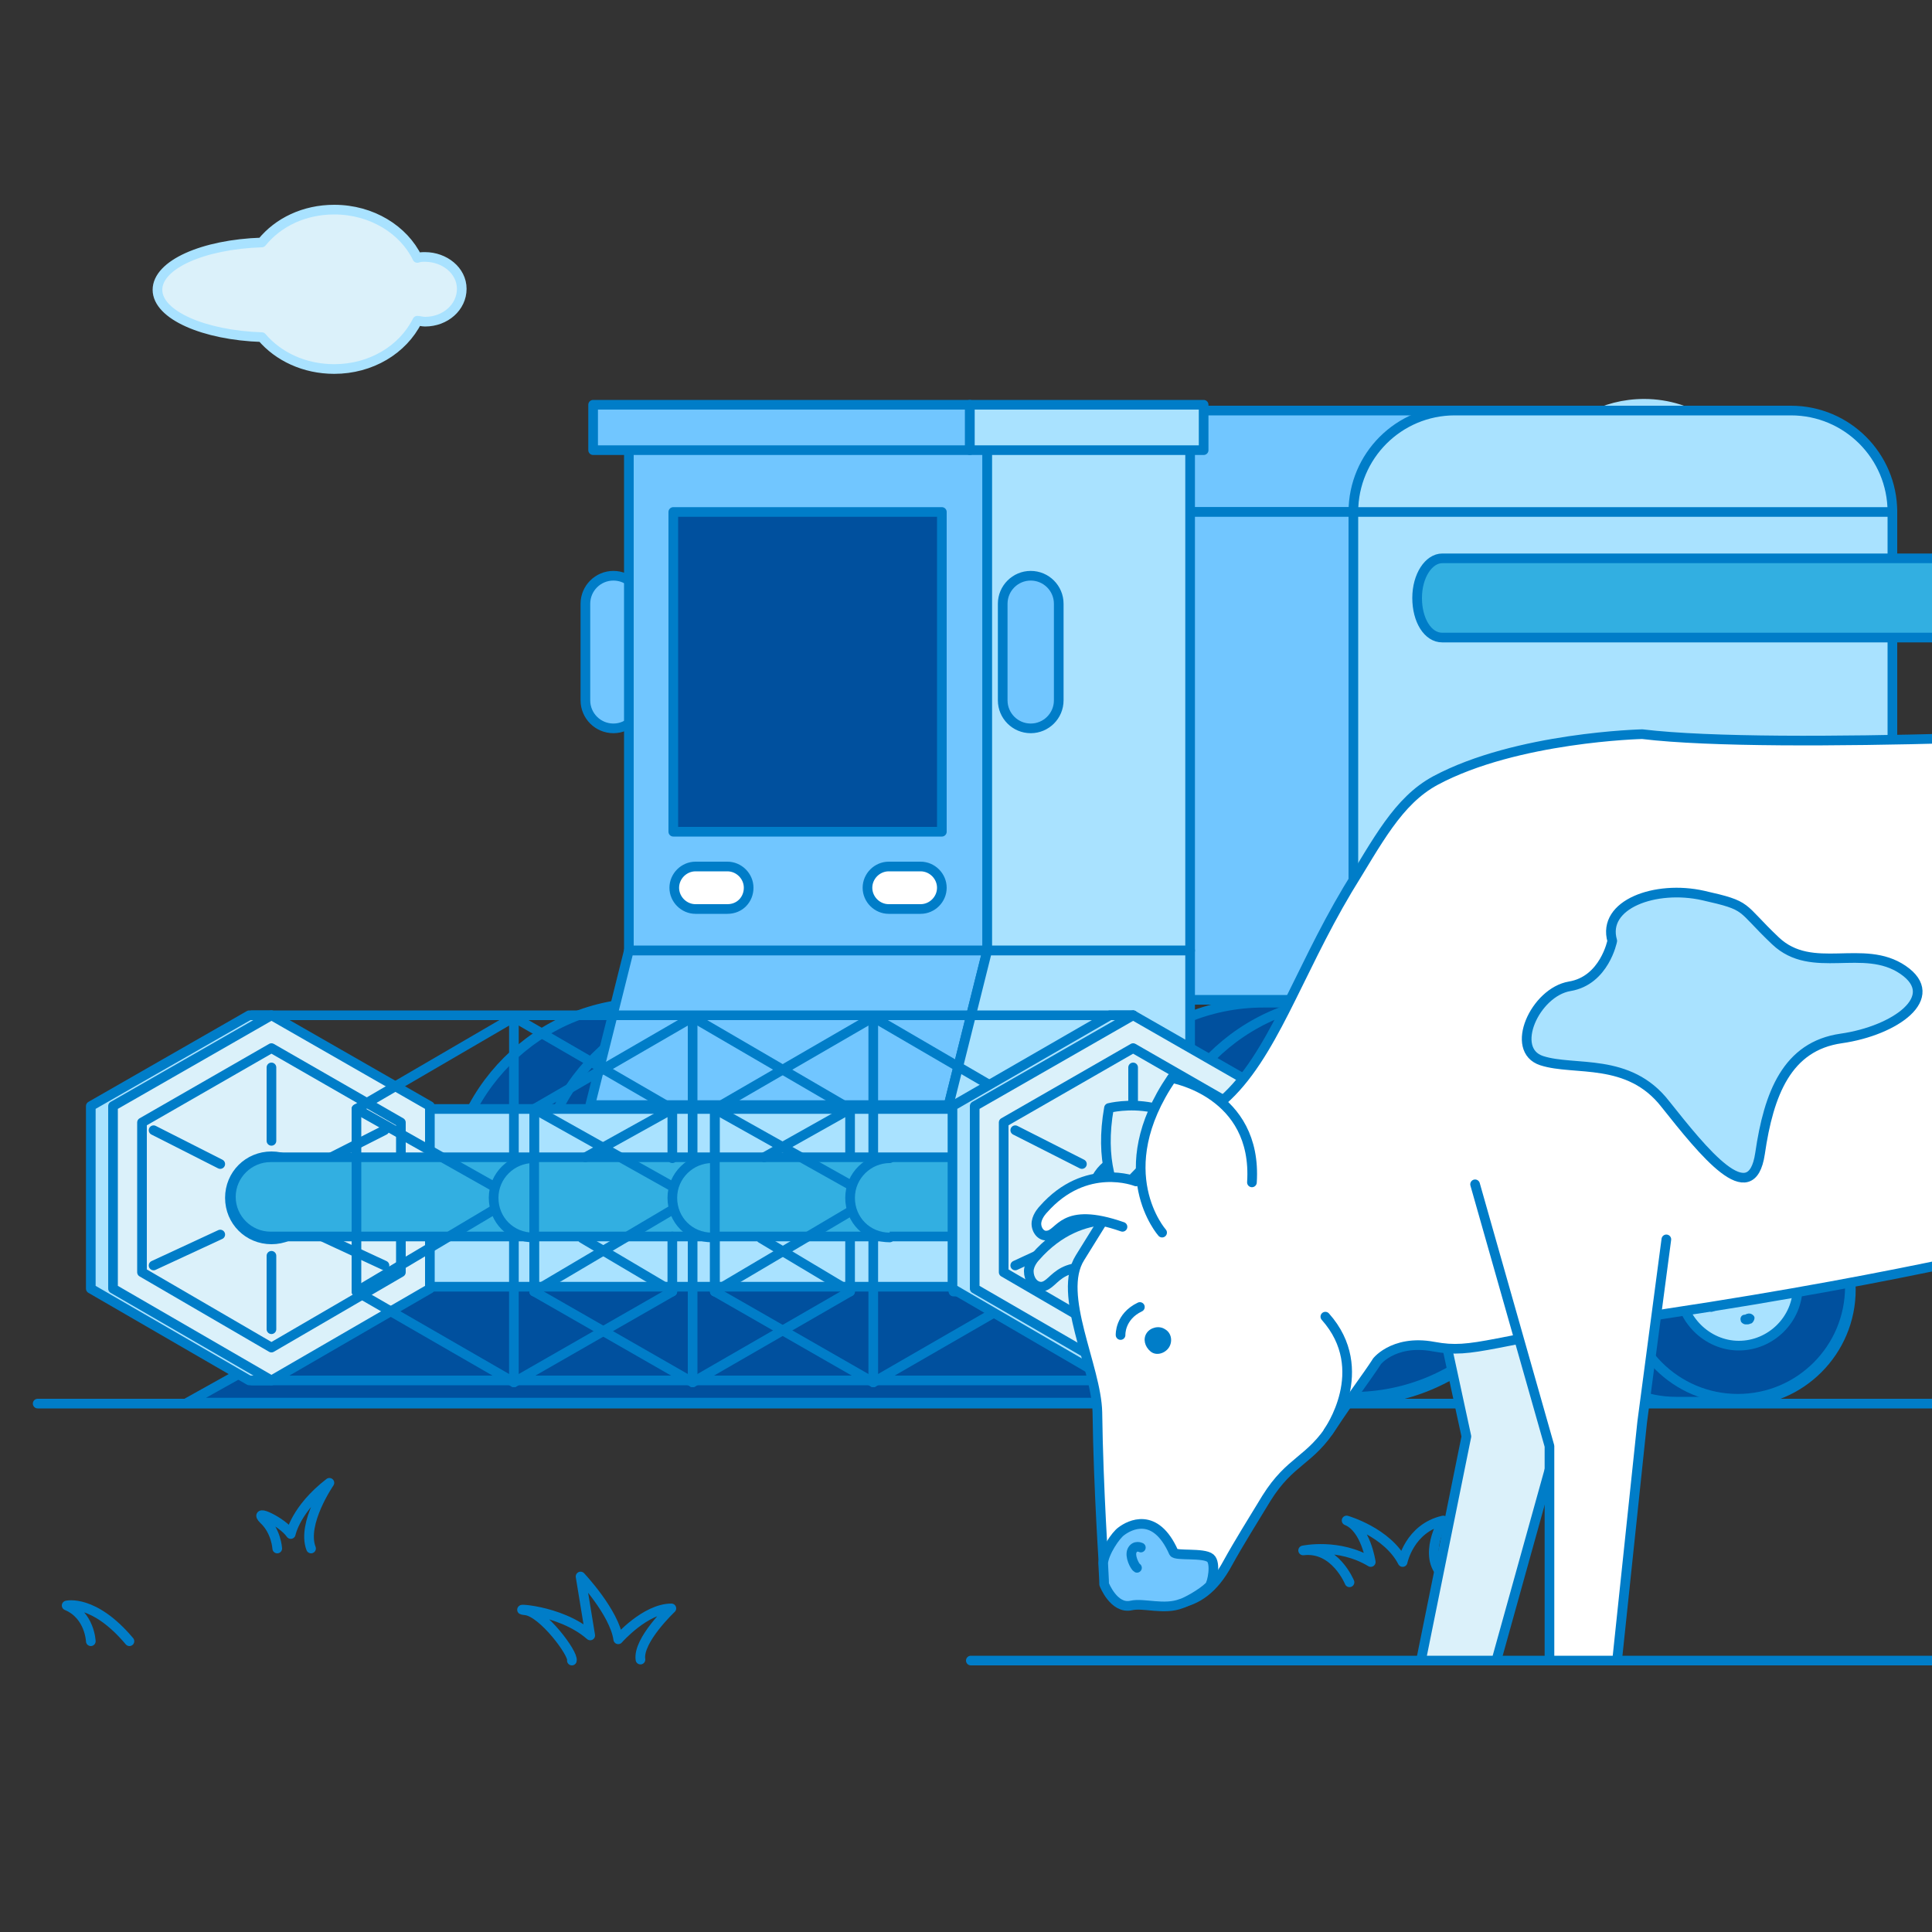 <?xml version="1.0" encoding="utf-8"?>
<!-- Generator: Adobe Illustrator 27.3.1, SVG Export Plug-In . SVG Version: 6.00 Build 0)  -->
<svg version="1.1" id="Layer_1" xmlns="http://www.w3.org/2000/svg" xmlns:xlink="http://www.w3.org/1999/xlink" x="0px" y="0px"
	 viewBox="0 0 200 200" style="enable-background:new 0 0 200 200;" xml:space="preserve">
<rect x="0" y="0" width="200" height="200" fill="#333333" stroke="none"/>
<style type="text/css">
	.st0{fill:none;stroke:#007DC8;stroke-linecap:round;stroke-linejoin:round;}
	.st1{fill:#DBF1FA;}
	.st2{fill:none;stroke:#A9E2FF;stroke-linecap:round;stroke-linejoin:round;}
	.st3{clip-path:url(#SVGID_00000048493594980904474000000017828402730034984872_);}
	.st4{fill:#71C6FF;}
	.st5{fill:#00509E;}
	.st6{fill:#A9E2FF;}
	.st7{fill:#007DC8;}
	.st8{fill:#FFFFFF;}
	.st9{fill:#32AFE1;}
</style>
<g id="_3">
	<path class="st0" d="M139.7,163.8c0,0-1.5-3.7-4.8-3.3c0,0,3.7-0.8,7,1.2c0,0-0.5-3.5-2.5-4.3c0,0,4.2,1.2,5.8,4.3
		c0,0,0.7-3.5,4.2-4.3c0,0-2.2,3.7,0,5.7c0,0,2.2-4.5,6.3-2.4c0,0-4,0.6-2.7,3.2"/>
	<path class="st1" d="M181.7,49c-0.3,0-0.7,0-1,0c-1.2-4.1-5.5-7.2-10.5-7.2c-4.2,0-7.8,2.1-9.6,5.2c-0.8-0.3-1.8-0.5-2.7-0.5
		c-3,0-5.6,1.8-6.5,4.2c-0.5-0.4-1.1-0.6-1.8-0.6c-1.5,0-2.8,1.1-2.8,2.5s1.2,2.5,2.8,2.5c0.7,0,1.3-0.2,1.8-0.6
		c0.9,2.4,3.5,4.2,6.5,4.2c1.4,0,2.8-0.4,3.9-1.1c2,2.2,5.1,3.6,8.5,3.6c4.1,0,7.7-2,9.6-5c0.6,0.1,1.3,0.1,1.9,0.1
		c4.7,0,8.6-1.6,8.6-3.6S186.4,49,181.7,49"/>
	<path class="st2" d="M181.7,49c-0.3,0-0.7,0-1,0c-1.2-4.1-5.5-7.2-10.5-7.2c-4.2,0-7.8,2.1-9.6,5.2c-0.8-0.3-1.8-0.5-2.7-0.5
		c-3,0-5.6,1.8-6.5,4.2c-0.5-0.4-1.1-0.6-1.8-0.6c-1.5,0-2.8,1.1-2.8,2.5s1.2,2.5,2.8,2.5c0.7,0,1.3-0.2,1.8-0.6
		c0.9,2.4,3.5,4.2,6.5,4.2c1.4,0,2.8-0.4,3.9-1.1c2,2.2,5.1,3.6,8.5,3.6c4.1,0,7.7-2,9.6-5c0.6,0.1,1.3,0.1,1.9,0.1
		c4.7,0,8.6-1.6,8.6-3.6S186.4,49,181.7,49L181.7,49z"/>
	<path class="st1" d="M44,26.6c-0.3,0-0.5,0-0.8,0.1c-1.4-2.9-4.7-5-8.6-5c-3.1,0-5.8,1.3-7.5,3.4c-6.1,0.2-10.8,2.3-10.8,4.9
		s4.8,4.7,10.8,4.9c1.7,2,4.4,3.3,7.5,3.3c3.8,0,7.1-2,8.6-5c0.2,0,0.5,0.1,0.8,0.1c2.1,0,3.8-1.5,3.8-3.4S46,26.6,44,26.6"/>
	<path class="st2" d="M44,26.6c-0.3,0-0.5,0-0.8,0.1c-1.4-2.9-4.7-5-8.6-5c-3.1,0-5.8,1.3-7.5,3.4c-6.1,0.2-10.8,2.3-10.8,4.9
		s4.8,4.7,10.8,4.9c1.7,2,4.4,3.3,7.5,3.3c3.8,0,7.1-2,8.6-5c0.2,0,0.5,0.1,0.8,0.1c2.1,0,3.8-1.5,3.8-3.4S46,26.6,44,26.6z"/>
	<g>
		<defs>
			<rect id="SVGID_1_" y="0" width="200" height="200"/>
		</defs>
		<clipPath id="SVGID_00000038371356937100565330000017077394710358807680_">
			<use xlink:href="#SVGID_1_"  style="overflow:visible;"/>
		</clipPath>
		<g style="clip-path:url(#SVGID_00000038371356937100565330000017077394710358807680_);">
			<g>
				<line class="st0" x1="3.9" y1="145.3" x2="205.5" y2="145.3"/>
				<path class="st4" d="M63.5,75.4L63.5,75.4c-1.6,0-2.9-1.3-2.9-2.9v-10c0-1.6,1.3-2.9,2.9-2.9s2.9,1.3,2.9,2.9v10
					C66.3,74.1,65.1,75.4,63.5,75.4"/>
				<path class="st0" d="M63.5,75.4L63.5,75.4c-1.6,0-2.9-1.3-2.9-2.9v-10c0-1.6,1.3-2.9,2.9-2.9s2.9,1.3,2.9,2.9v10
					C66.3,74.1,65.1,75.4,63.5,75.4z"/>
				<path class="st4" d="M155.4,42.5h-34.8c-5.8,0-10.5,4.7-10.5,10.5h55.8C165.9,47.2,161.1,42.5,155.4,42.5"/>
				<path class="st0" d="M155.4,42.5h-34.8c-5.8,0-10.5,4.7-10.5,10.5h55.8C165.9,47.2,161.1,42.5,155.4,42.5L155.4,42.5z"/>
				<rect x="134.9" y="114.1" class="st4" width="51.5" height="19.8"/>
				<rect x="134.9" y="114.1" class="st0" width="51.5" height="19.8"/>
				<path class="st5" d="M180,121.9c-0.1,0-0.1,0-0.2,0s-0.1,0-0.2,0s-0.1,0-0.2,0s-0.1,0-0.2,0s-0.1,0-0.2,0s-0.1,0-0.2,0
					s-0.1,0-0.2,0s-0.1,0-0.2,0s-0.1,0-0.2,0s-0.1,0-0.2,0s-0.1,0-0.2,0s-0.1,0-0.2,0s-0.1,0-0.2,0s-0.1,0-0.2,0s-0.1,0-0.2,0
					s-0.1,0-0.2,0s-0.1,0-0.2,0s-0.1,0-0.2,0s-0.1,0-0.2,0s-0.1,0-0.2,0s-0.1,0-0.2,0s-0.1,0-0.2,0s1.8,0,1.7,0s-0.1,0-0.2,0
					s-0.1,0-0.2,0s-0.1,0-0.2,0s-0.1,0-0.2,0s-0.1,0-0.2,0s-0.1,0-0.2,0s-0.1,0-0.2,0s-0.1,0-0.2,0s-0.1,0-0.2,0s-0.1,0-0.2,0
					s-0.1,0-0.2,0s-0.1,0-0.2,0s-0.1,0-0.2,0s-0.1,0-0.2,0s-0.1,0-0.2,0s-0.1,0-0.2,0s-0.1,0-0.2,0s-0.1,0-0.2,0s-0.1,0-0.2,0
					c-6.4,0-11.6,5.2-11.6,11.6s5.2,11.6,11.6,11.6c0.1,0,0.1,0,0.2,0s0.1,0,0.2,0s0.1,0,0.2,0s0.1,0,0.2,0s0.1,0,0.2,0s0.1,0,0.2,0
					s0.1,0,0.2,0s0.1,0,0.2,0s0.1,0,0.2,0s0.1,0,0.2,0s0.1,0,0.2,0s0.1,0,0.2,0s0.1,0,0.2,0s0.1,0,0.2,0s0.1,0,0.2,0s0.1,0,0.2,0
					s0.1,0,0.2,0s0.1,0,0.2,0s0.1,0,0.2,0s-1.8,0-1.7,0s0.1,0,0.2,0s0.1,0,0.2,0s0.1,0,0.2,0s0.1,0,0.2,0s0.1,0,0.2,0s0.1,0,0.2,0
					s0.1,0,0.2,0s0.1,0,0.2,0s0.1,0,0.2,0s0.1,0,0.2,0s0.1,0,0.2,0s0.1,0,0.2,0s0.1,0,0.2,0s0.1,0,0.2,0s0.1,0,0.2,0s0.1,0,0.2,0
					s0.1,0,0.2,0s0.1,0,0.2,0s0.1,0,0.2,0s0.1,0,0.2,0s0.1,0,0.2,0s0.1,0,0.2,0c6.4,0,11.6-5.2,11.6-11.6S186.3,121.9,180,121.9"/>
				<path class="st0" d="M180,121.9c-0.1,0-0.1,0-0.2,0s-0.1,0-0.2,0s-0.1,0-0.2,0s-0.1,0-0.2,0s-0.1,0-0.2,0s-0.1,0-0.2,0
					s-0.1,0-0.2,0s-0.1,0-0.2,0s-0.1,0-0.2,0s-0.1,0-0.2,0s-0.1,0-0.2,0s-0.1,0-0.2,0s-0.1,0-0.2,0s-0.1,0-0.2,0s-0.1,0-0.2,0
					s-0.1,0-0.2,0s-0.1,0-0.2,0s-0.1,0-0.2,0s-0.1,0-0.2,0s-0.1,0-0.2,0s-0.1,0-0.2,0s-0.1,0-0.2,0s1.8,0,1.7,0s-0.1,0-0.2,0
					s-0.1,0-0.2,0s-0.1,0-0.2,0s-0.1,0-0.2,0s-0.1,0-0.2,0s-0.1,0-0.2,0s-0.1,0-0.2,0s-0.1,0-0.2,0s-0.1,0-0.2,0s-0.1,0-0.2,0
					s-0.1,0-0.2,0s-0.1,0-0.2,0s-0.1,0-0.2,0s-0.1,0-0.2,0s-0.1,0-0.2,0s-0.1,0-0.2,0s-0.1,0-0.2,0s-0.1,0-0.2,0s-0.1,0-0.2,0
					c-6.4,0-11.6,5.2-11.6,11.6s5.2,11.6,11.6,11.6c0.1,0,0.1,0,0.2,0s0.1,0,0.2,0s0.1,0,0.2,0s0.1,0,0.2,0s0.1,0,0.2,0s0.1,0,0.2,0
					s0.1,0,0.2,0s0.1,0,0.2,0s0.1,0,0.2,0s0.1,0,0.2,0s0.1,0,0.2,0s0.1,0,0.2,0s0.1,0,0.2,0s0.1,0,0.2,0s0.1,0,0.2,0s0.1,0,0.2,0
					s0.1,0,0.2,0s0.1,0,0.2,0s0.1,0,0.2,0s-1.8,0-1.7,0s0.1,0,0.2,0s0.1,0,0.2,0s0.1,0,0.2,0s0.1,0,0.2,0s0.1,0,0.2,0s0.1,0,0.2,0
					s0.1,0,0.2,0s0.1,0,0.2,0s0.1,0,0.2,0s0.1,0,0.2,0s0.1,0,0.2,0s0.1,0,0.2,0s0.1,0,0.2,0s0.1,0,0.2,0s0.1,0,0.2,0s0.1,0,0.2,0
					s0.1,0,0.2,0s0.1,0,0.2,0s0.1,0,0.2,0s0.1,0,0.2,0s0.1,0,0.2,0s0.1,0,0.2,0c6.4,0,11.6-5.2,11.6-11.6S186.3,121.9,180,121.9z"/>
				<path class="st5" d="M191.5,133.2c0,6.4-5.2,11.6-11.6,11.6s-11.6-5.2-11.6-11.6s5.2-11.6,11.6-11.6S191.5,126.8,191.5,133.2"/>
				<circle class="st0" cx="179.9" cy="133.2" r="11.6"/>
				<path class="st6" d="M186.1,133.2c0,3.4-2.8,6.1-6.1,6.1s-6.1-2.8-6.1-6.1s2.8-6.2,6.1-6.2S186.1,129.8,186.1,133.2"/>
				<path class="st0" d="M186.1,133.2c0,3.4-2.8,6.1-6.1,6.1s-6.1-2.8-6.1-6.1s2.8-6.2,6.1-6.2S186.1,129.8,186.1,133.2z"/>
				<path class="st7" d="M180.7,137.1c-0.2,0-0.5-0.2-0.5-0.4c-0.1-0.3,0.1-0.6,0.4-0.6c0.1,0,0.2-0.1,0.3-0.1
					c0.3-0.1,0.6,0.1,0.7,0.3s-0.1,0.6-0.3,0.7c-0.1,0-0.2,0.1-0.4,0.1C180.8,137.1,180.7,137.1,180.7,137.1 M177.2,135.8
					c-0.2,0-0.3-0.1-0.4-0.2c-0.1-0.1-0.1-0.2-0.2-0.3c-0.1-0.2-0.1-0.6,0.2-0.7c0.2-0.1,0.6-0.1,0.7,0.2c0.1,0.1,0.1,0.2,0.1,0.2
					c0.2,0.2,0.1,0.6-0.1,0.7C177.4,135.7,177.3,135.8,177.2,135.8 M183.4,134.1C183.4,134.1,183.4,134.1,183.4,134.1
					c-0.3,0-0.6-0.3-0.5-0.6c0-0.1,0-0.2,0-0.3c0-0.3,0.2-0.5,0.5-0.5s0.5,0.2,0.5,0.5l0,0c0,0.1,0,0.3,0,0.4
					C183.9,133.9,183.6,134.1,183.4,134.1 M177.1,131.7c-0.1,0-0.2,0-0.3-0.1c-0.2-0.2-0.3-0.5-0.1-0.7c0.1-0.1,0.1-0.2,0.2-0.3
					c0.2-0.2,0.5-0.2,0.8-0.1s0.2,0.5,0.1,0.8c-0.1,0.1-0.1,0.1-0.2,0.2C177.5,131.6,177.3,131.7,177.1,131.7 M181.3,130.6
					c-0.1,0-0.1,0-0.2,0c-0.1,0-0.2-0.1-0.3-0.1c-0.3-0.1-0.4-0.4-0.3-0.7s0.4-0.4,0.7-0.3c0.1,0,0.2,0.1,0.4,0.1
					c0.3,0.1,0.4,0.4,0.3,0.7C181.7,130.4,181.5,130.6,181.3,130.6"/>
				<path class="st6" d="M180.7,133.2c0,0.4-0.4,0.8-0.8,0.8s-0.8-0.4-0.8-0.8s0.4-0.8,0.8-0.8S180.7,132.7,180.7,133.2"/>
				<path class="st0" d="M180.7,133.2c0,0.4-0.4,0.8-0.8,0.8s-0.8-0.4-0.8-0.8s0.4-0.8,0.8-0.8S180.7,132.7,180.7,133.2z"/>
				<path class="st5" d="M140,103.8c-0.1,0-0.2,0-0.3,0c-0.1,0-0.2,0-0.3,0s-0.2,0-0.3,0c-0.1,0-0.2,0-0.3,0s-0.2,0-0.3,0
					c-0.1,0-0.2,0-0.3,0s-0.2,0-0.3,0c-0.1,0-0.2,0-0.3,0s-0.2,0-0.3,0c-0.1,0-0.2,0-0.3,0s-0.2,0-0.3,0c-0.1,0-0.2,0-0.3,0
					s-0.2,0-0.3,0c-0.1,0-0.2,0-0.3,0s-0.2,0-0.3,0c-0.1,0-0.2,0-0.3,0s-0.2,0-0.3,0c-0.1,0-0.2,0-0.3,0s-0.2,0-0.3,0
					c-0.1,0-0.2,0-0.3,0s-0.2,0-0.3,0c-0.1,0-0.2,0-0.3,0s3.2,0,3.1,0c-0.1,0-0.2,0-0.3,0s-0.2,0-0.3,0c-0.1,0-0.2,0-0.3,0
					s-0.2,0-0.3,0c-0.1,0-0.2,0-0.3,0s-0.2,0-0.3,0c-0.1,0-0.2,0-0.3,0s-0.2,0-0.3,0c-0.1,0-0.2,0-0.3,0s-0.2,0-0.3,0
					c-0.1,0-0.2,0-0.3,0s-0.2,0-0.3,0c-0.1,0-0.2,0-0.3,0s-0.2,0-0.3,0c-0.1,0-0.2,0-0.3,0s-0.2,0-0.3,0c-0.1,0-0.2,0-0.3,0
					s-0.2,0-0.3,0c-0.1,0-0.2,0-0.3,0c-11.4,0-20.6,9.2-20.6,20.6s9.2,20.6,20.6,20.6c0.1,0,0.2,0,0.3,0c0.1,0,0.2,0,0.3,0
					s0.2,0,0.3,0c0.1,0,0.2,0,0.3,0s0.2,0,0.3,0c0.1,0,0.2,0,0.3,0s0.2,0,0.3,0c0.1,0,0.2,0,0.3,0s0.2,0,0.3,0c0.1,0,0.2,0,0.3,0
					s0.2,0,0.3,0c0.1,0,0.2,0,0.3,0s0.2,0,0.3,0c0.1,0,0.2,0,0.3,0s0.2,0,0.3,0c0.1,0,0.2,0,0.3,0s0.2,0,0.3,0c0.1,0,0.2,0,0.3,0
					s0.2,0,0.3,0c0.1,0-3.2,0-3.1,0s0.2,0,0.3,0c0.1,0,0.2,0,0.3,0s0.2,0,0.3,0c0.1,0,0.2,0,0.3,0s0.2,0,0.3,0c0.1,0,0.2,0,0.3,0
					s0.2,0,0.3,0c0.1,0,0.2,0,0.3,0s0.2,0,0.3,0c0.1,0,0.2,0,0.3,0s0.2,0,0.3,0c0.1,0,0.2,0,0.3,0s0.2,0,0.3,0c0.1,0,0.2,0,0.3,0
					s0.2,0,0.3,0c0.1,0,0.2,0,0.3,0s0.2,0,0.3,0c0.1,0,0.2,0,0.3,0s0.2,0,0.3,0c0.1,0,0.2,0,0.3,0s0.2,0,0.3,0c0.1,0,0.2,0,0.3,0
					c11.4,0,20.6-9.2,20.6-20.6S151.4,103.8,140,103.8"/>
				<path class="st0" d="M140,103.8c-0.1,0-0.2,0-0.3,0c-0.1,0-0.2,0-0.3,0s-0.2,0-0.3,0c-0.1,0-0.2,0-0.3,0s-0.2,0-0.3,0
					c-0.1,0-0.2,0-0.3,0s-0.2,0-0.3,0c-0.1,0-0.2,0-0.3,0s-0.2,0-0.3,0c-0.1,0-0.2,0-0.3,0s-0.2,0-0.3,0c-0.1,0-0.2,0-0.3,0
					s-0.2,0-0.3,0c-0.1,0-0.2,0-0.3,0s-0.2,0-0.3,0c-0.1,0-0.2,0-0.3,0s-0.2,0-0.3,0c-0.1,0-0.2,0-0.3,0s-0.2,0-0.3,0
					c-0.1,0-0.2,0-0.3,0s-0.2,0-0.3,0c-0.1,0-0.2,0-0.3,0s3.2,0,3.1,0c-0.1,0-0.2,0-0.3,0s-0.2,0-0.3,0c-0.1,0-0.2,0-0.3,0
					s-0.2,0-0.3,0c-0.1,0-0.2,0-0.3,0s-0.2,0-0.3,0c-0.1,0-0.2,0-0.3,0s-0.2,0-0.3,0c-0.1,0-0.2,0-0.3,0s-0.2,0-0.3,0
					c-0.1,0-0.2,0-0.3,0s-0.2,0-0.3,0c-0.1,0-0.2,0-0.3,0s-0.2,0-0.3,0c-0.1,0-0.2,0-0.3,0s-0.2,0-0.3,0c-0.1,0-0.2,0-0.3,0
					s-0.2,0-0.3,0c-0.1,0-0.2,0-0.3,0c-11.4,0-20.6,9.2-20.6,20.6s9.2,20.6,20.6,20.6c0.1,0,0.2,0,0.3,0c0.1,0,0.2,0,0.3,0
					s0.2,0,0.3,0c0.1,0,0.2,0,0.3,0s0.2,0,0.3,0c0.1,0,0.2,0,0.3,0s0.2,0,0.3,0c0.1,0,0.2,0,0.3,0s0.2,0,0.3,0c0.1,0,0.2,0,0.3,0
					s0.2,0,0.3,0c0.1,0,0.2,0,0.3,0s0.2,0,0.3,0c0.1,0,0.2,0,0.3,0s0.2,0,0.3,0c0.1,0,0.2,0,0.3,0s0.2,0,0.3,0c0.1,0,0.2,0,0.3,0
					s0.2,0,0.3,0c0.1,0-3.2,0-3.1,0s0.2,0,0.3,0c0.1,0,0.2,0,0.3,0s0.2,0,0.3,0c0.1,0,0.2,0,0.3,0s0.2,0,0.3,0c0.1,0,0.2,0,0.3,0
					s0.2,0,0.3,0c0.1,0,0.2,0,0.3,0s0.2,0,0.3,0c0.1,0,0.2,0,0.3,0s0.2,0,0.3,0c0.1,0,0.2,0,0.3,0s0.2,0,0.3,0c0.1,0,0.2,0,0.3,0
					s0.2,0,0.3,0c0.1,0,0.2,0,0.3,0s0.2,0,0.3,0c0.1,0,0.2,0,0.3,0s0.2,0,0.3,0c0.1,0,0.2,0,0.3,0s0.2,0,0.3,0c0.1,0,0.2,0,0.3,0
					c11.4,0,20.6-9.2,20.6-20.6S151.4,103.8,140,103.8z"/>
				<path class="st5" d="M160.6,124c0,11.4-9.2,20.6-20.6,20.6s-20.6-9.2-20.6-20.6s9.2-20.6,20.6-20.6S160.6,112.6,160.6,124"/>
				<path class="st0" d="M160.6,124c0,11.4-9.2,20.6-20.6,20.6s-20.6-9.2-20.6-20.6s9.2-20.6,20.6-20.6S160.6,112.6,160.6,124z"/>
				<path class="st6" d="M150.9,124c0,6.1-4.9,11-11,11s-11-4.9-11-11s4.9-11,11-11S150.9,118,150.9,124"/>
				<circle class="st0" cx="140" cy="124" r="11"/>
				<path class="st7" d="M141.4,131c-0.4,0-0.8-0.3-0.9-0.7c-0.1-0.5,0.2-1,0.7-1.1c0.2,0,0.3-0.1,0.5-0.1c0.5-0.2,1,0.1,1.2,0.6
					c0.2,0.5-0.1,1-0.6,1.2c-0.2,0.1-0.4,0.1-0.7,0.2C141.5,131,141.4,131,141.4,131 M135.1,128.6c-0.3,0-0.6-0.1-0.8-0.4
					c-0.1-0.2-0.3-0.4-0.4-0.6c-0.3-0.4-0.1-1,0.3-1.3c0.4-0.3,1-0.1,1.3,0.3c0.1,0.1,0.2,0.3,0.3,0.4c0.3,0.4,0.2,1-0.2,1.3
					C135.4,128.6,135.3,128.6,135.1,128.6 M146.1,125.6C146.1,125.6,146.1,125.6,146.1,125.6c-0.6-0.1-1-0.5-0.9-1
					c0-0.2,0-0.3,0-0.5c0-0.5,0.4-1,0.9-1s0.9,0.4,0.9,0.9v0c0,0.2,0,0.5,0,0.7C147,125.2,146.6,125.6,146.1,125.6 M135,121.4
					c-0.2,0-0.4-0.1-0.6-0.2c-0.4-0.3-0.5-0.9-0.2-1.3c0.1-0.2,0.3-0.4,0.4-0.5c0.4-0.4,0.9-0.4,1.3-0.1c0.4,0.3,0.4,0.9,0.1,1.3
					c-0.1,0.1-0.2,0.3-0.3,0.4C135.6,121.3,135.3,121.4,135,121.4 M142.5,119.4c-0.1,0-0.2,0-0.4-0.1c-0.1-0.1-0.3-0.1-0.5-0.2
					c-0.5-0.2-0.8-0.7-0.6-1.2s0.7-0.8,1.2-0.6c0.2,0.1,0.4,0.2,0.6,0.2c0.5,0.2,0.7,0.8,0.5,1.2
					C143.2,119.2,142.8,119.4,142.5,119.4"/>
				<path class="st1" d="M141.4,124c0,0.8-0.6,1.5-1.5,1.5s-1.5-0.7-1.5-1.5s0.6-1.5,1.5-1.5S141.4,123.2,141.4,124"/>
				<path class="st0" d="M141.4,124c0,0.8-0.6,1.5-1.5,1.5s-1.5-0.7-1.5-1.5s0.6-1.5,1.5-1.5S141.4,123.2,141.4,124z"/>
				<path class="st5" d="M76.3,103.8c-0.1,0-0.2,0-0.3,0c-0.1,0-0.2,0-0.3,0s-0.2,0-0.3,0c-0.1,0-0.2,0-0.3,0s-0.2,0-0.3,0
					c-0.1,0-0.2,0-0.3,0s-0.2,0-0.3,0c-0.1,0-0.2,0-0.3,0s-0.2,0-0.3,0c-0.1,0-0.2,0-0.3,0s-0.2,0-0.3,0c-0.1,0-0.2,0-0.3,0
					s-0.2,0-0.3,0c-0.1,0-0.2,0-0.3,0s-0.2,0-0.3,0c-0.1,0-0.2,0-0.3,0s-0.2,0-0.3,0c-0.1,0-0.2,0-0.3,0s-0.2,0-0.3,0
					c-0.1,0-0.2,0-0.3,0s-0.2,0-0.3,0c-0.1,0-0.2,0-0.3,0s3.2,0,3.1,0c-0.1,0-0.2,0-0.3,0s-0.2,0-0.3,0c-0.1,0-0.2,0-0.3,0
					s-0.2,0-0.3,0c-0.1,0-0.2,0-0.3,0s-0.2,0-0.3,0c-0.1,0-0.2,0-0.3,0s-0.2,0-0.3,0c-0.1,0-0.2,0-0.3,0s-0.2,0-0.3,0
					c-0.1,0-0.2,0-0.3,0s-0.2,0-0.3,0c-0.1,0-0.2,0-0.3,0s-0.2,0-0.3,0c-0.1,0-0.2,0-0.3,0s-0.2,0-0.3,0c-0.1,0-0.2,0-0.3,0
					s-0.2,0-0.3,0c-0.1,0-0.2,0-0.3,0c-11.4,0-20.6,9.2-20.6,20.6S55.7,145,67.1,145c0.1,0,0.2,0,0.3,0c0.1,0,0.2,0,0.3,0
					s0.2,0,0.3,0c0.1,0,0.2,0,0.3,0s0.2,0,0.3,0c0.1,0,0.2,0,0.3,0s0.2,0,0.3,0c0.1,0,0.2,0,0.3,0s0.2,0,0.3,0c0.1,0,0.2,0,0.3,0
					s0.2,0,0.3,0c0.1,0,0.2,0,0.3,0s0.2,0,0.3,0c0.1,0,0.2,0,0.3,0s0.2,0,0.3,0c0.1,0,0.2,0,0.3,0s0.2,0,0.3,0c0.1,0,0.2,0,0.3,0
					s0.2,0,0.3,0c0.1,0-3.2,0-3.1,0s0.2,0,0.3,0c0.1,0,0.2,0,0.3,0s0.2,0,0.3,0c0.1,0,0.2,0,0.3,0s0.2,0,0.3,0c0.1,0,0.2,0,0.3,0
					s0.2,0,0.3,0c0.1,0,0.2,0,0.3,0s0.2,0,0.3,0c0.1,0,0.2,0,0.3,0s0.2,0,0.3,0c0.1,0,0.2,0,0.3,0s0.2,0,0.3,0c0.1,0,0.2,0,0.3,0
					s0.2,0,0.3,0c0.1,0,0.2,0,0.3,0s0.2,0,0.3,0c0.1,0,0.2,0,0.3,0s0.2,0,0.3,0c0.1,0,0.2,0,0.3,0s0.2,0,0.3,0c0.1,0,0.2,0,0.3,0
					c11.4,0,20.6-9.2,20.6-20.6S87.7,103.8,76.3,103.8"/>
				<path class="st0" d="M76.3,103.8c-0.1,0-0.2,0-0.3,0c-0.1,0-0.2,0-0.3,0s-0.2,0-0.3,0c-0.1,0-0.2,0-0.3,0s-0.2,0-0.3,0
					c-0.1,0-0.2,0-0.3,0s-0.2,0-0.3,0c-0.1,0-0.2,0-0.3,0s-0.2,0-0.3,0c-0.1,0-0.2,0-0.3,0s-0.2,0-0.3,0c-0.1,0-0.2,0-0.3,0
					s-0.2,0-0.3,0c-0.1,0-0.2,0-0.3,0s-0.2,0-0.3,0c-0.1,0-0.2,0-0.3,0s-0.2,0-0.3,0c-0.1,0-0.2,0-0.3,0s-0.2,0-0.3,0
					c-0.1,0-0.2,0-0.3,0s-0.2,0-0.3,0c-0.1,0-0.2,0-0.3,0s3.2,0,3.1,0c-0.1,0-0.2,0-0.3,0s-0.2,0-0.3,0c-0.1,0-0.2,0-0.3,0
					s-0.2,0-0.3,0c-0.1,0-0.2,0-0.3,0s-0.2,0-0.3,0c-0.1,0-0.2,0-0.3,0s-0.2,0-0.3,0c-0.1,0-0.2,0-0.3,0s-0.2,0-0.3,0
					c-0.1,0-0.2,0-0.3,0s-0.2,0-0.3,0c-0.1,0-0.2,0-0.3,0s-0.2,0-0.3,0c-0.1,0-0.2,0-0.3,0s-0.2,0-0.3,0c-0.1,0-0.2,0-0.3,0
					s-0.2,0-0.3,0c-0.1,0-0.2,0-0.3,0c-11.4,0-20.6,9.2-20.6,20.6S55.7,145,67.1,145c0.1,0,0.2,0,0.3,0c0.1,0,0.2,0,0.3,0
					s0.2,0,0.3,0c0.1,0,0.2,0,0.3,0s0.2,0,0.3,0c0.1,0,0.2,0,0.3,0s0.2,0,0.3,0c0.1,0,0.2,0,0.3,0s0.2,0,0.3,0c0.1,0,0.2,0,0.3,0
					s0.2,0,0.3,0c0.1,0,0.2,0,0.3,0s0.2,0,0.3,0c0.1,0,0.2,0,0.3,0s0.2,0,0.3,0c0.1,0,0.2,0,0.3,0s0.2,0,0.3,0c0.1,0,0.2,0,0.3,0
					s0.2,0,0.3,0c0.1,0-3.2,0-3.1,0s0.2,0,0.3,0c0.1,0,0.2,0,0.3,0s0.2,0,0.3,0c0.1,0,0.2,0,0.3,0s0.2,0,0.3,0c0.1,0,0.2,0,0.3,0
					s0.2,0,0.3,0c0.1,0,0.2,0,0.3,0s0.2,0,0.3,0c0.1,0,0.2,0,0.3,0s0.2,0,0.3,0c0.1,0,0.2,0,0.3,0s0.2,0,0.3,0c0.1,0,0.2,0,0.3,0
					s0.2,0,0.3,0c0.1,0,0.2,0,0.3,0s0.2,0,0.3,0c0.1,0,0.2,0,0.3,0s0.2,0,0.3,0c0.1,0,0.2,0,0.3,0s0.2,0,0.3,0c0.1,0,0.2,0,0.3,0
					c11.4,0,20.6-9.2,20.6-20.6S87.7,103.8,76.3,103.8z"/>
				<path class="st5" d="M96.8,124c0,11.4-9.2,20.6-20.6,20.6s-20.6-9.2-20.6-20.6s9.2-20.6,20.6-20.6S96.8,112.6,96.8,124"/>
				<path class="st0" d="M96.8,124c0,11.4-9.2,20.6-20.6,20.6s-20.6-9.2-20.6-20.6s9.2-20.6,20.6-20.6S96.8,112.6,96.8,124z"/>
				<path class="st6" d="M87.2,124c0,6.1-4.9,11-11,11s-11-4.9-11-11s4.9-11,11-11S87.2,118,87.2,124"/>
				<path class="st0" d="M87.2,124c0,6.1-4.9,11-11,11s-11-4.9-11-11s4.9-11,11-11S87.2,118,87.2,124z"/>
				<path class="st7" d="M77.6,131c-0.4,0-0.8-0.3-0.9-0.7c-0.1-0.5,0.2-1,0.7-1.1c0.2,0,0.3-0.1,0.5-0.1c0.5-0.2,1,0.1,1.2,0.6
					c0.2,0.5-0.1,1-0.6,1.2c-0.2,0.1-0.4,0.1-0.7,0.2C77.8,131,77.7,131,77.6,131 M71.3,128.6c-0.3,0-0.6-0.1-0.8-0.4
					c-0.1-0.2-0.3-0.4-0.4-0.6c-0.3-0.4-0.1-1,0.3-1.3c0.4-0.3,1-0.1,1.3,0.3c0.1,0.1,0.2,0.3,0.3,0.4c0.3,0.4,0.2,1-0.2,1.3
					C71.7,128.6,71.5,128.6,71.3,128.6 M82.4,125.6C82.4,125.6,82.3,125.6,82.4,125.6c-0.6-0.1-1-0.5-0.9-1c0-0.2,0-0.3,0-0.5
					c0-0.5,0.4-1,0.9-1s0.9,0.4,0.9,0.9v0c0,0.2,0,0.5,0,0.7C83.3,125.2,82.9,125.6,82.4,125.6 M71.3,121.4c-0.2,0-0.4-0.1-0.6-0.2
					c-0.4-0.3-0.5-0.9-0.2-1.3c0.1-0.2,0.3-0.4,0.4-0.5c0.3-0.4,0.9-0.4,1.3-0.1c0.4,0.3,0.4,0.9,0.1,1.3c-0.1,0.1-0.2,0.3-0.3,0.4
					C71.9,121.3,71.6,121.4,71.3,121.4 M78.7,119.4c-0.1,0-0.2,0-0.4-0.1c-0.2-0.1-0.3-0.1-0.5-0.2c-0.5-0.2-0.8-0.7-0.6-1.2
					c0.2-0.5,0.7-0.8,1.2-0.6c0.2,0.1,0.4,0.2,0.6,0.2c0.5,0.2,0.7,0.8,0.5,1.2C79.5,119.2,79.1,119.4,78.7,119.4"/>
				<path class="st1" d="M77.7,124c0,0.8-0.7,1.5-1.5,1.5s-1.5-0.7-1.5-1.5s0.7-1.5,1.5-1.5S77.7,123.2,77.7,124"/>
				<path class="st0" d="M77.7,124c0,0.8-0.7,1.5-1.5,1.5s-1.5-0.7-1.5-1.5s0.7-1.5,1.5-1.5S77.7,123.2,77.7,124z"/>
				<rect x="103" y="53" class="st4" width="37.1" height="50.5"/>
				<rect x="103" y="53" class="st0" width="37.1" height="50.5"/>
				<polygon class="st6" points="169.2,103.3 140.1,103.3 140.1,52.9 195.9,52.9 195.9,90.8 				"/>
				<polygon class="st0" points="169.2,103.3 140.1,103.3 140.1,52.9 195.9,52.9 195.9,90.8 				"/>
				<rect x="65.1" y="46.4" class="st4" width="37.1" height="52"/>
				<rect x="65.1" y="46.4" class="st0" width="37.1" height="52"/>
				<polygon class="st4" points="98.2,114.4 61.1,114.4 65.1,98.4 102.2,98.4 				"/>
				<polygon class="st0" points="98.2,114.4 61.1,114.4 65.1,98.4 102.2,98.4 				"/>
				<rect x="69.7" y="53" class="st5" width="27.8" height="33.1"/>
				<rect x="69.7" y="53" class="st0" width="27.8" height="33.1"/>
				<rect x="102.2" y="46.4" class="st6" width="21" height="52"/>
				<rect x="102.2" y="46.4" class="st0" width="21" height="52"/>
				<polygon class="st6" points="123.2,114.4 98.2,114.4 102.2,98.4 123.2,98.4 				"/>
				<polygon class="st0" points="123.2,114.4 98.2,114.4 102.2,98.4 123.2,98.4 				"/>
				<rect x="61.4" y="41.9" class="st4" width="39" height="4.7"/>
				<rect x="61.4" y="41.9" class="st0" width="39" height="4.7"/>
				<rect x="100.4" y="41.9" class="st6" width="24.2" height="4.7"/>
				<rect x="100.4" y="41.9" class="st0" width="24.2" height="4.7"/>
				<path class="st8" d="M75.3,94.1H72c-1.2,0-2.2-1-2.2-2.2s1-2.2,2.2-2.2h3.3c1.2,0,2.2,1,2.2,2.2S76.6,94.1,75.3,94.1"/>
				<path class="st0" d="M75.3,94.1H72c-1.2,0-2.2-1-2.2-2.2s1-2.2,2.2-2.2h3.3c1.2,0,2.2,1,2.2,2.2S76.6,94.1,75.3,94.1z"/>
				<path class="st8" d="M95.3,94.1h-3.3c-1.2,0-2.2-1-2.2-2.2s1-2.2,2.2-2.2h3.3c1.2,0,2.2,1,2.2,2.2S96.5,94.1,95.3,94.1"/>
				<path class="st0" d="M95.3,94.1h-3.3c-1.2,0-2.2-1-2.2-2.2s1-2.2,2.2-2.2h3.3c1.2,0,2.2,1,2.2,2.2S96.5,94.1,95.3,94.1z"/>
				<rect x="41.1" y="114.8" class="st6" width="97.3" height="18.8"/>
				<rect x="41.1" y="114.8" class="st0" width="97.3" height="18.8"/>
				<polygon class="st5" points="19.4,145.2 119.3,145.2 138.4,133.2 40.9,133.2 				"/>
				<polygon class="st0" points="19.4,145.2 119.3,145.2 138.4,133.2 40.9,133.2 				"/>
				<polygon class="st6" points="9.4,114.5 9.4,133.4 25.8,142.9 28.1,142.9 28.1,105.1 25.8,105.1 				"/>
				<polygon class="st0" points="9.4,114.5 9.4,133.4 25.8,142.9 28.1,142.9 28.1,105.1 25.8,105.1 				"/>
				<polygon class="st1" points="11.7,114.5 11.7,133.4 28.1,142.9 44.5,133.4 44.5,114.5 28.1,105.1 				"/>
				<polygon class="st0" points="11.7,114.5 11.7,133.4 28.1,142.9 44.5,133.4 44.5,114.5 28.1,105.1 				"/>
				<path class="st6" d="M32.4,124c0,2.4-1.9,4.3-4.3,4.3s-4.3-1.9-4.3-4.3s1.9-4.3,4.3-4.3S32.4,121.6,32.4,124"/>
				<path class="st0" d="M32.4,124c0,2.4-1.9,4.3-4.3,4.3s-4.3-1.9-4.3-4.3s1.9-4.3,4.3-4.3S32.4,121.6,32.4,124z"/>
				<polygon class="st0" points="14.7,116.2 14.7,131.7 28.1,139.5 41.5,131.7 41.5,116.2 28.1,108.5 				"/>
				<line class="st0" x1="15.9" y1="117" x2="22.8" y2="120.5"/>
				<line class="st0" x1="15.9" y1="131" x2="22.8" y2="127.8"/>
				<line class="st0" x1="28.1" y1="137.6" x2="28.1" y2="130"/>
				<line class="st0" x1="28.1" y1="118.1" x2="28.1" y2="110.5"/>
				<line class="st0" x1="32.9" y1="120.5" x2="39.8" y2="117"/>
				<line class="st0" x1="32.9" y1="127.8" x2="39.8" y2="131"/>
				<polyline class="st0" points="88,119.9 88,114.8 71.7,105.3 55.3,114.8 55.3,133.7 71.7,143.1 88,133.7 88,128 				"/>
				<polygon class="st0" points="74,114.8 74,133.7 90.4,143.1 106.7,133.7 106.7,114.8 90.4,105.3 				"/>
				<path class="st9" d="M28,128h85.2c2.2,0,4.1-1.8,4.1-4.1s-1.8-4.1-4.1-4.1H28c-2.2,0-4.1,1.8-4.1,4.1S25.8,128,28,128"/>
				<path class="st0" d="M28,128h85.2c2.2,0,4.1-1.8,4.1-4.1s-1.8-4.1-4.1-4.1H28c-2.2,0-4.1,1.8-4.1,4.1S25.8,128,28,128z"/>
				<line class="st0" x1="98.7" y1="114.8" x2="100.9" y2="114.8"/>
				<line class="st0" x1="98.7" y1="133.7" x2="100.9" y2="133.7"/>
				<polygon class="st6" points="98.6,114.5 98.6,133.4 114.9,142.9 117.3,142.9 117.3,105.1 114.9,105.1 				"/>
				<polygon class="st0" points="98.6,114.5 98.6,133.4 114.9,142.9 117.3,142.9 117.3,105.1 114.9,105.1 				"/>
				<polygon class="st1" points="100.9,114.5 100.9,133.4 117.3,142.9 133.7,133.4 133.7,114.5 117.3,105.1 				"/>
				<polygon class="st0" points="100.9,114.5 100.9,133.4 117.3,142.9 133.7,133.4 133.7,114.5 117.3,105.1 				"/>
				<path class="st4" d="M121.6,124c0,2.4-1.9,4.3-4.3,4.3s-4.3-1.9-4.3-4.3s1.9-4.3,4.3-4.3S121.6,121.6,121.6,124"/>
				<path class="st0" d="M121.6,124c0,2.4-1.9,4.3-4.3,4.3s-4.3-1.9-4.3-4.3s1.9-4.3,4.3-4.3S121.6,121.6,121.6,124z"/>
				<polygon class="st0" points="103.9,116.2 103.9,131.7 117.3,139.5 130.7,131.7 130.7,116.2 117.3,108.5 				"/>
				<line class="st0" x1="105.1" y1="117" x2="112" y2="120.5"/>
				<line class="st0" x1="105.1" y1="131" x2="112" y2="127.8"/>
				<line class="st0" x1="117.3" y1="137.6" x2="117.3" y2="130"/>
				<line class="st0" x1="117.3" y1="118.1" x2="117.3" y2="110.5"/>
				<line class="st0" x1="122.1" y1="120.5" x2="129" y2="117"/>
				<line class="st0" x1="122.1" y1="127.8" x2="129" y2="131"/>
				<polyline class="st0" points="90.4,105.3 90.4,124 74,114.8 				"/>
				<polyline class="st0" points="90.4,143.1 90.4,124 74,133.7 				"/>
				<polyline class="st0" points="55.3,114.8 71.7,124 55.3,133.7 				"/>
				<line class="st0" x1="71.7" y1="143.1" x2="71.7" y2="105.3"/>
				<line class="st0" x1="79.1" y1="119.8" x2="88" y2="114.8"/>
				<line class="st0" x1="88" y1="133.7" x2="78.8" y2="128.2"/>
				<path class="st9" d="M73.7,119.9c-2.2,0-4.1,1.8-4.1,4.1s1.8,4.1,4.1,4.1"/>
				<path class="st0" d="M73.7,119.9c-2.2,0-4.1,1.8-4.1,4.1s1.8,4.1,4.1,4.1"/>
				<polyline class="st0" points="69.6,119.9 69.6,114.8 53.2,105.3 36.9,114.8 36.9,133.7 53.2,143.1 69.6,133.7 69.6,128 				"/>
				<polyline class="st0" points="36.9,114.8 53.2,124 36.9,133.7 				"/>
				<line class="st0" x1="53.2" y1="143.1" x2="53.2" y2="105.3"/>
				<line class="st0" x1="60.6" y1="119.8" x2="69.6" y2="114.8"/>
				<line class="st0" x1="69.6" y1="133.7" x2="60.3" y2="128.2"/>
				<path class="st9" d="M55.2,119.9c-2.2,0-4.1,1.8-4.1,4.1s1.8,4.1,4.1,4.1V119.9L55.2,119.9L55.2,119.9z"/>
				<path class="st0" d="M55.2,119.9c-2.2,0-4.1,1.8-4.1,4.1s1.8,4.1,4.1,4.1"/>
				<path class="st9" d="M92.1,119.9c-2.2,0-4.1,1.8-4.1,4.1s1.8,4.1,4.1,4.1"/>
				<path class="st0" d="M92.1,119.9c-2.2,0-4.1,1.8-4.1,4.1s1.8,4.1,4.1,4.1"/>
				<line class="st0" x1="26.1" y1="105.1" x2="117.3" y2="105.1"/>
				<line class="st0" x1="117.3" y1="142.9" x2="26.1" y2="142.9"/>
				<path class="st6" d="M119.2,128h22.5c2.2,0,4.1-1.8,4.1-4.1s-1.8-4.1-4.1-4.1h-22.5c-2.2,0-4.1,1.8-4.1,4.1S116.9,128,119.2,128
					"/>
				<path class="st0" d="M119.2,128h22.5c2.2,0,4.1-1.8,4.1-4.1s-1.8-4.1-4.1-4.1h-22.5c-2.2,0-4.1,1.8-4.1,4.1S116.9,128,119.2,128
					z"/>
				<path class="st4" d="M121.9,124c0,1.2-0.9,2.1-2.1,2.1s-2.1-0.9-2.1-2.1s0.9-2.1,2.1-2.1S121.9,122.8,121.9,124"/>
				<path class="st0" d="M121.9,124c0,1.2-0.9,2.1-2.1,2.1s-2.1-0.9-2.1-2.1s0.9-2.1,2.1-2.1S121.9,122.8,121.9,124z"/>
				<path class="st4" d="M143.6,124c0,1.2-0.9,2.1-2.1,2.1s-2.1-0.9-2.1-2.1s0.9-2.1,2.1-2.1S143.6,122.8,143.6,124"/>
				<path class="st0" d="M143.6,124c0,1.2-0.9,2.1-2.1,2.1s-2.1-0.9-2.1-2.1s0.9-2.1,2.1-2.1S143.6,122.8,143.6,124z"/>
				<path class="st6" d="M185.4,42.5h-34.8c-5.8,0-10.5,4.7-10.5,10.5h55.8C195.9,47.2,191.2,42.5,185.4,42.5"/>
				<path class="st0" d="M185.4,42.5h-34.8c-5.8,0-10.5,4.7-10.5,10.5h55.8C195.9,47.2,191.2,42.5,185.4,42.5z"/>
				<path class="st9" d="M149.3,66h53.9c1.4,0,2.6-1.8,2.6-4.1s-1.1-4.1-2.6-4.1h-53.9c-1.4,0-2.6,1.8-2.6,4.1S147.8,66,149.3,66"/>
				<path class="st0" d="M149.3,66h53.9c1.4,0,2.6-1.8,2.6-4.1s-1.1-4.1-2.6-4.1h-53.9c-1.4,0-2.6,1.8-2.6,4.1S147.8,66,149.3,66z"
					/>
				<path class="st4" d="M106.7,75.4L106.7,75.4c-1.6,0-2.9-1.3-2.9-2.9v-10c0-1.6,1.3-2.9,2.9-2.9s2.9,1.3,2.9,2.9v10
					C109.6,74.1,108.3,75.4,106.7,75.4"/>
				<path class="st0" d="M106.7,75.4L106.7,75.4c-1.6,0-2.9-1.3-2.9-2.9v-10c0-1.6,1.3-2.9,2.9-2.9s2.9,1.3,2.9,2.9v10
					C109.6,74.1,108.3,75.4,106.7,75.4z"/>
				<line class="st0" x1="55.3" y1="114.8" x2="55.3" y2="133.7"/>
				<line class="st0" x1="74" y1="114.8" x2="74" y2="133.7"/>
				<path class="st6" d="M140.4,99.5v3.9c11.2,0.3,20.1,9.4,20.1,20.6c0,0.2,0,0.4,0,0.5c0,0.2,0,0.3,0,0.5c0,0.5,0,1.1-0.1,1.6h9.6
					c2.2-3,5.7-4.9,9.7-4.9s7.5,1.9,9.7,4.9h2.4V99.5L140.4,99.5L140.4,99.5z"/>
				<path class="st0" d="M140.4,99.5v3.9c11.2,0.3,20.1,9.4,20.1,20.6c0,0.2,0,0.4,0,0.5c0,0.2,0,0.3,0,0.5c0,0.5,0,1.1-0.1,1.6h9.6
					c2.2-3,5.7-4.9,9.7-4.9s7.5,1.9,9.7,4.9h2.4V99.5L140.4,99.5L140.4,99.5z"/>
			</g>
			<line class="st0" x1="100.5" y1="171.9" x2="237.9" y2="171.9"/>
			<path class="st1" d="M120.1,128.6c0,0-7.2-3.2-5.3-13.9c0,0,8.1-2.1,11.2,5.9"/>
			<path class="st0" d="M120.1,128.6c0,0-7.2-3.2-5.3-13.9c0,0,8.1-2.1,11.2,5.9"/>
			<path class="st1" d="M118,126.7c0,0-5.9-2.2-10.8,3.4c0,0-0.7,0.7-0.7,1.5s0.5,1.6,1.3,1.6c1.6-0.1,1.6-3.6,8.8-1.1"/>
			<path class="st0" d="M118,126.7c0,0-5.9-2.2-10.8,3.4c0,0-0.7,0.7-0.7,1.5s0.5,1.6,1.3,1.6c1.6-0.1,1.6-3.6,8.8-1.1"/>
			<polyline class="st1" points="147.3,127.9 151.8,148.7 147.1,171.9 154.9,171.9 166.9,128.8 			"/>
			<polyline class="st0" points="147.3,127.9 151.8,148.7 147.1,171.9 154.9,171.9 166.9,128.8 			"/>
			<path class="st8" d="M148.4,139.4c4.3,0.8,5.4-0.6,24-3.4c25.3-3.8,40.9-7.9,40.9-7.9s19.9-5.1,23.3,0.2
				c3.4,5.3,12.4,20.9,12.4,20.9l2.8,22.6h6.6c0,0,4.1-62.8,4.3-63.7c0.2-0.8,2.8-22.2-3.4-28.2c-6.2-6-14.9-6.6-35.7-4.3
				c0,0-39.5,2.1-53.6,0.4c0,0-13,0.3-21.4,4.8c-3.9,2.1-6,6.3-9.1,11.3c-5.3,8.9-7.8,17.3-12.9,21.8c-5,4.3-9.2,7.2-11.2,10.5
				c0,0-2.3,3.7-3.6,5.8c-2.4,3.8,1.7,11.3,1.8,16c0.1,8,0.7,16.6,0.7,16.6s0.4,3.3,3.1,3.2s6.7,1.4,9.7-4.2c1.1-2,2.6-4.4,4-6.7
				c2.5-4,4.5-3.8,6.9-7.6c1.5-2.3,3.6-5.1,4.5-6.5C142.3,141.2,144.1,138.6,148.4,139.4"/>
			<path class="st0" d="M148.4,139.4c4.3,0.8,5.4-0.6,24-3.4c25.3-3.8,40.9-7.9,40.9-7.9s19.9-5.1,23.3,0.2
				c3.4,5.3,12.4,20.9,12.4,20.9l2.8,22.6h6.6c0,0,4.1-62.8,4.3-63.7c0.2-0.8,2.8-22.2-3.4-28.2c-6.2-6-14.9-6.6-35.7-4.3
				c0,0-39.5,2.1-53.6,0.4c0,0-13,0.3-21.4,4.8c-3.9,2.1-6,6.3-9.1,11.3c-5.3,8.9-7.8,17.3-12.9,21.8c-5,4.3-9.2,7.2-11.2,10.5
				c0,0-2.3,3.7-3.6,5.8c-2.4,3.8,1.7,11.3,1.8,16c0.1,8,0.7,16.6,0.7,16.6s0.4,3.3,3.1,3.2s6.7,1.4,9.7-4.2c1.1-2,2.6-4.4,4-6.7
				c2.5-4,4.5-3.8,6.9-7.6c1.5-2.3,3.6-5.1,4.5-6.5C142.3,141.2,144.1,138.6,148.4,139.4L148.4,139.4z"/>
			<polyline class="st8" points="152.7,122.6 160.4,149.7 160.4,171.9 167.4,171.9 170,147.2 172.5,128.3 			"/>
			<polyline class="st0" points="152.7,122.6 160.4,149.7 160.4,171.9 167.4,171.9 170,147.2 172.5,128.3 			"/>
			<path class="st6" d="M166.9,97.4c0,0-0.8,4.1-4.4,4.7c-3.6,0.6-6.3,6.6-2.9,7.7c3.4,1.1,9-0.4,12.8,4.5c3.9,4.9,8.9,11.2,9.8,5.1
				c0.9-6.2,2.8-11.1,8.4-11.9s10.5-4.3,6.4-7.1c-4.1-2.8-9.4,0.6-13.2-3c-3.8-3.6-2.6-3.6-7.5-4.7
				C171.4,91.6,165.8,93.6,166.9,97.4"/>
			<path class="st0" d="M166.9,97.4c0,0-0.8,4.1-4.4,4.7c-3.6,0.6-6.3,6.6-2.9,7.7c3.4,1.1,9-0.4,12.8,4.5c3.9,4.9,8.9,11.2,9.8,5.1
				c0.9-6.2,2.8-11.1,8.4-11.9s10.5-4.3,6.4-7.1c-4.1-2.8-9.4,0.6-13.2-3c-3.8-3.6-2.6-3.6-7.5-4.7
				C171.4,91.6,165.8,93.6,166.9,97.4L166.9,97.4z"/>
			<path class="st8" d="M120.3,127.6c0,0-5.6-6.3,1-16c0,0,8.9,1.5,8.3,10.8"/>
			<path class="st0" d="M120.3,127.6c0,0-5.6-6.3,1-16c0,0,8.9,1.5,8.3,10.8"/>
			<path class="st7" d="M120.6,137.6c0.7,0.4,0.8,1.3,0.4,1.9c-0.4,0.6-1.3,0.9-1.9,0.4s-0.8-1.3-0.4-1.9
				C119.1,137.4,120,137.2,120.6,137.6"/>
			<path class="st4" d="M116.1,158.5c-0.6,0.4-1.8,2.2-1.9,3.3c0.1,1.7,0.1,2.2,0.1,2.2s1,2.6,2.8,2.2c1.3-0.3,3.4,0.5,5.2-0.2
				c0.4-0.1,2.1-1,2.9-1.8c0.3-0.3,0.7-2.4,0.1-2.9c-0.7-0.6-3.6-0.2-3.8-0.6C119.6,156.4,116.9,157.9,116.1,158.5"/>
			<path class="st0" d="M116.1,158.5c-0.6,0.4-1.8,2.2-1.9,3.3c0.1,1.7,0.1,2.2,0.1,2.2s1,2.6,2.8,2.2c1.3-0.3,3.4,0.5,5.2-0.2
				c0.4-0.1,2.1-1,2.9-1.8c0.3-0.3,0.7-2.4,0.1-2.9c-0.7-0.6-3.6-0.2-3.8-0.6C119.6,156.4,116.9,157.9,116.1,158.5L116.1,158.5z"/>
			<path class="st0" d="M117.7,162.3c-0.2-0.1-0.8-1.2-0.5-1.8c0.3-0.6,0.9-0.3,0.9-0.3"/>
			<path class="st0" d="M137.5,148.2c0,0,4.6-6.4-0.3-11.9"/>
			<path class="st1" d="M116,138.2c0,0-0.1-1.9,2-2.9"/>
			<path class="st0" d="M116,138.2c0,0-0.1-1.9,2-2.9"/>
			<path class="st8" d="M117.6,122.3c0,0-5.2-2.1-9.6,2.9c0,0-0.6,0.6-0.7,1.3s0.4,1.5,1.1,1.4c1.4-0.1,1.5-3.1,7.8-0.9"/>
			<path class="st0" d="M117.6,122.3c0,0-5.2-2.1-9.6,2.9c0,0-0.6,0.6-0.7,1.3s0.4,1.5,1.1,1.4c1.4-0.1,1.5-3.1,7.8-0.9"/>
		</g>
	</g>
	<path class="st0" d="M59.2,171.9c0.2-0.7-3-5-4.8-5.2s3.5-0.2,6.7,2.6l-1-6.1c0,0,3.5,3.7,3.9,6.5c0,0,2.8-3.2,5.5-3.2
		c0,0-3.5,3.3-3.2,5.3"/>
	<path class="st0" d="M28.7,160.3c0,0-0.1-1.8-1.4-3c-1.2-1.2,1.9,0.2,2.8,1.5c0,0,0.5-2.6,4-5.3c0,0-2.9,4.2-1.9,6.8"/>
	<path class="st0" d="M9.4,169.9c0,0-0.1-2.7-2.5-3.7c0,0,2.8-0.7,6.5,3.7"/>
</g>
</svg>
